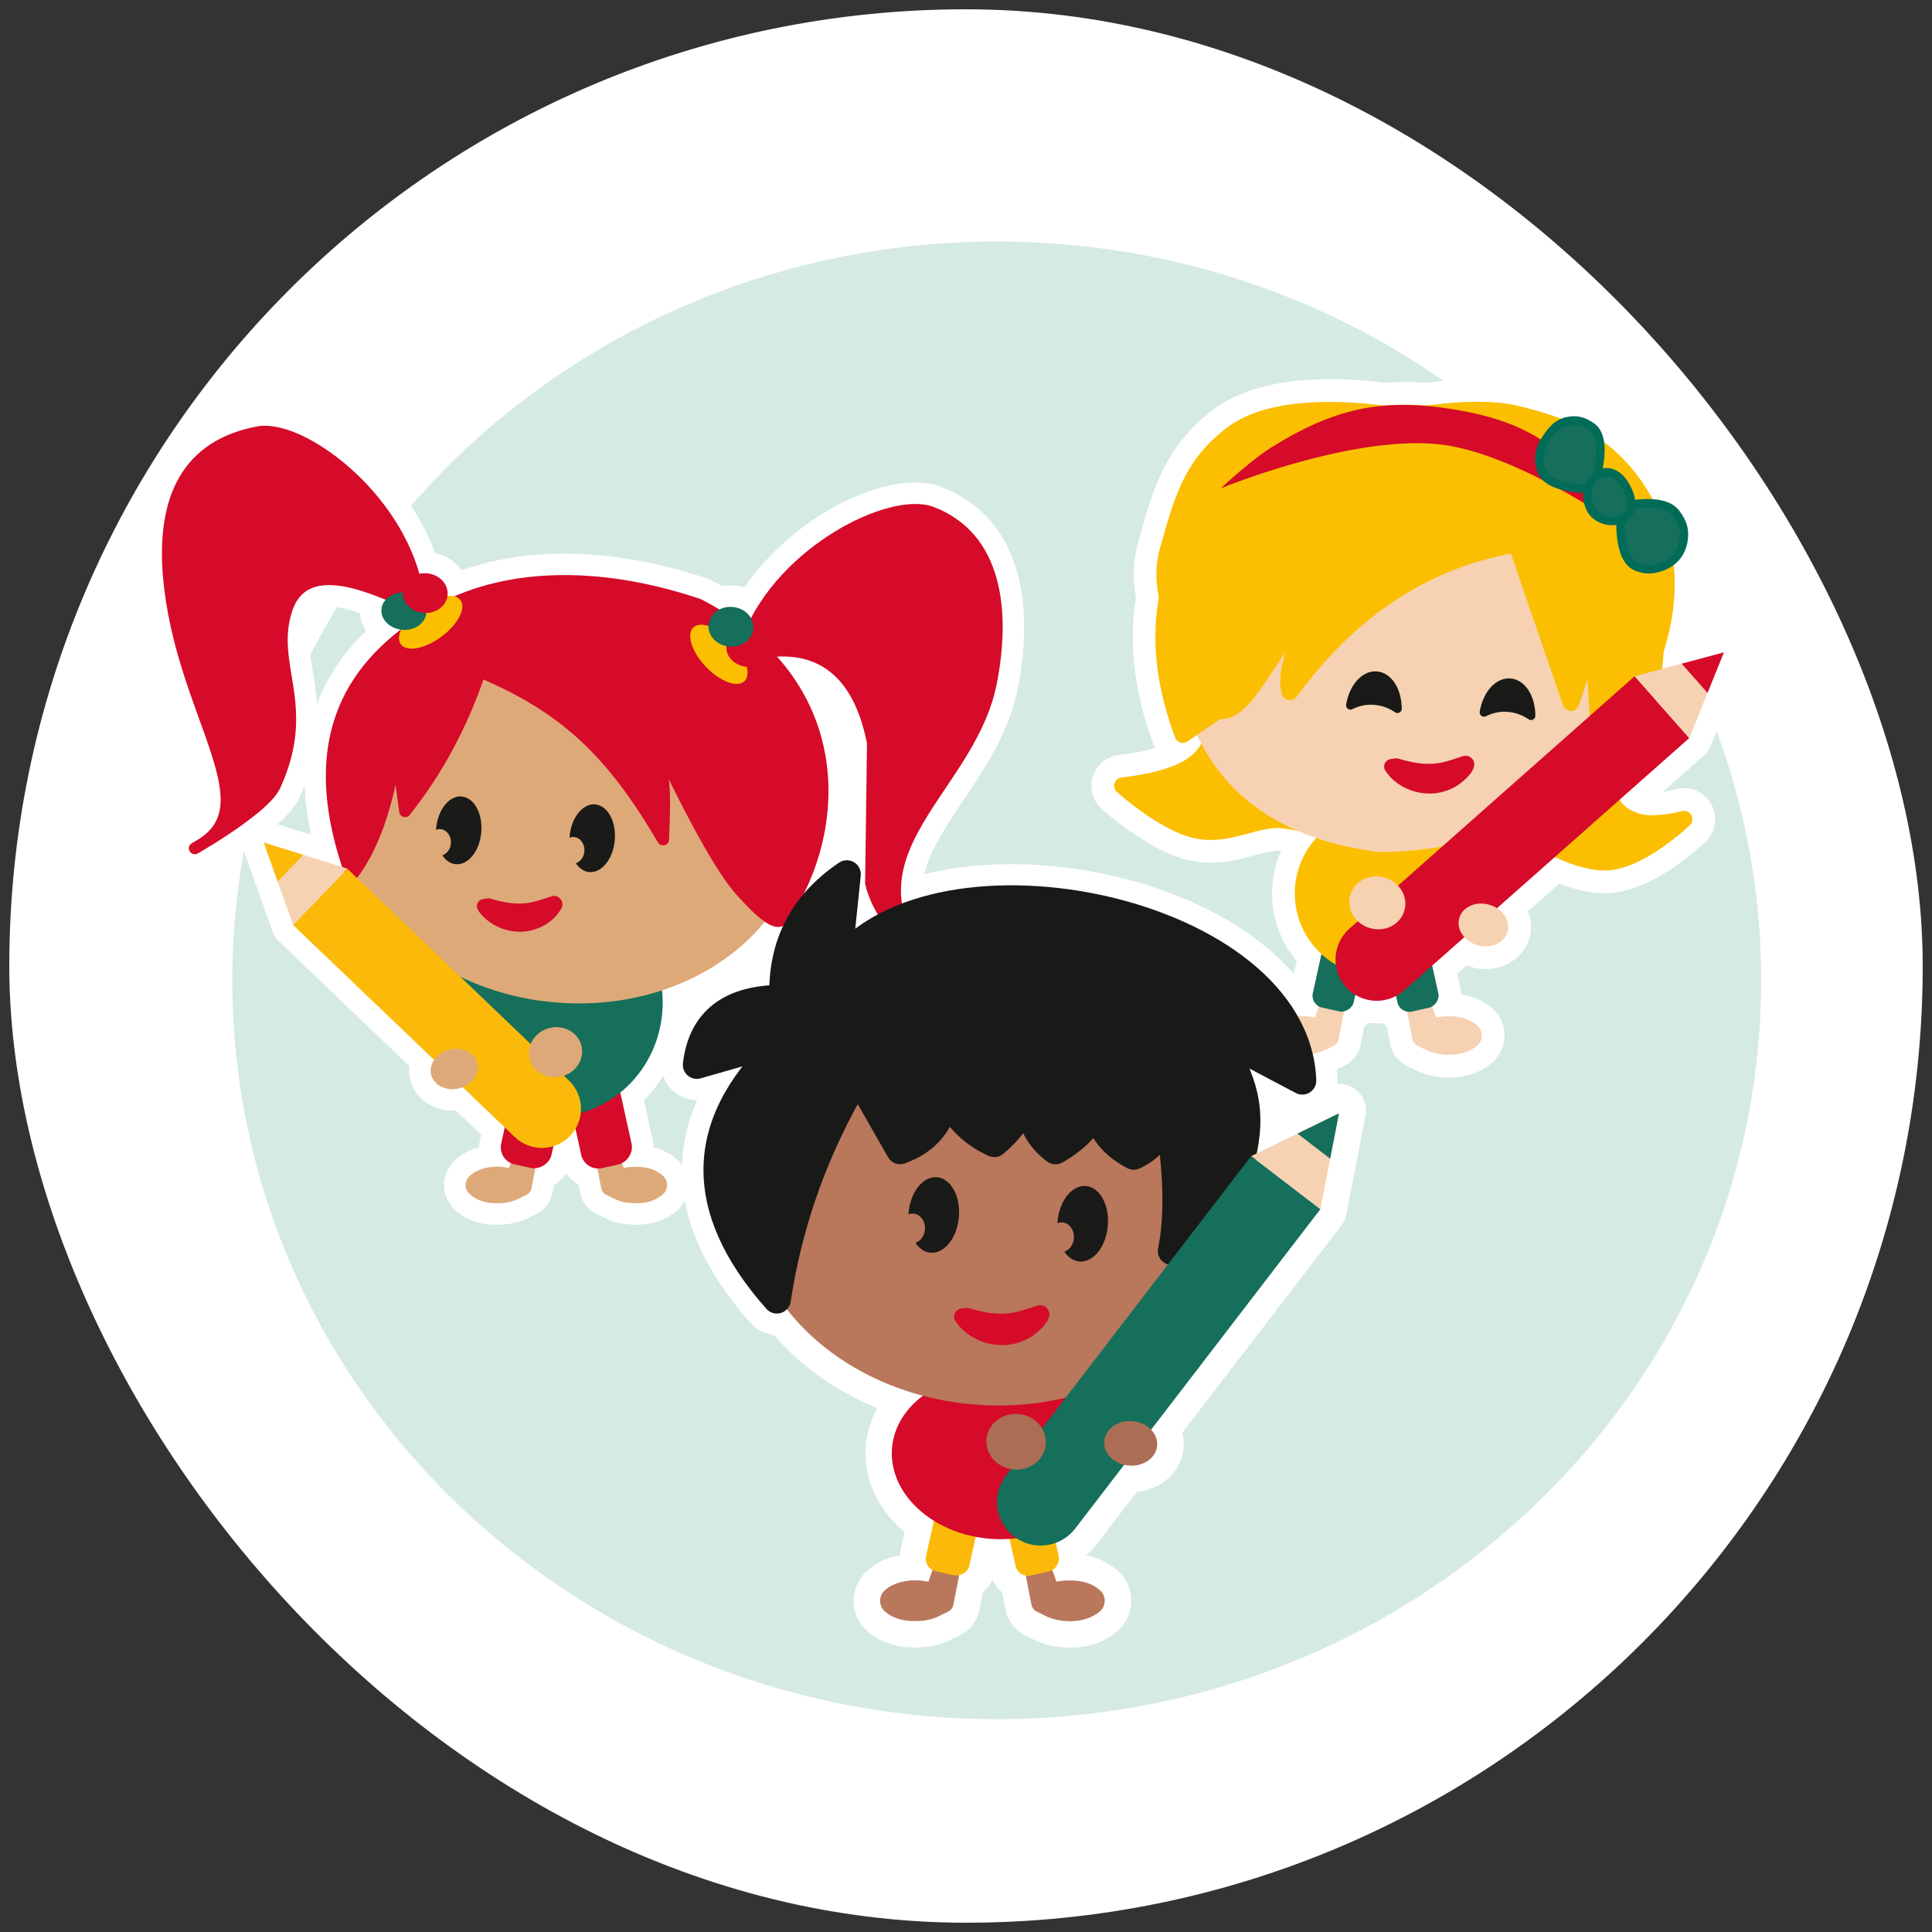 <?xml version="1.0" encoding="UTF-8"?> <svg xmlns="http://www.w3.org/2000/svg" id="Ebene_1" viewBox="0 0 898.58 898.58"><rect x="0" y="0" width="898.58" height="898.58" fill="#333333" stroke="none"/><rect x="4.32" y="4.32" width="889.94" height="889.94" rx="444.97" ry="444.97" fill="#fff"></rect><path d="M819.13,455.98c0,148.1-96.91,274.27-232.79,322.58-5.83,2.06-11.72,4.02-17.71,5.79-31,9.27-63.83,14.52-97.77,15.2-2.33.05-4.67.05-7,.05h-.61c-36.18-.05-71.08-5.3-103.91-15.05-5.43-1.57-10.76-3.29-16.08-5.15-137.14-47.67-235.22-174.48-235.22-323.41,0-189.78,159.22-343.66,355.57-343.66s355.52,153.88,355.52,343.66Z" fill="#d6eae5"></path><path d="M795.52,347.19l16.05-39.81c1.5-3.71.77-7.95-1.89-10.94-2.65-3-6.77-4.23-10.63-3.2l-12.48,3.34c2.36-10.14,3.3-20.07,2.81-29.68,3.11-3.76,5.14-8.36,5.97-13.59,1.29-8.05-.6-15.11-5.96-22.22-2.37-3.14-6.65-6.87-14.14-8.58-5.61-9.08-12.11-16.6-19.71-22.8-1.87-6.08-5.38-9.6-8.27-11.57-4.34-2.96-10.49-6.17-19.5-4.73-.48.08-.95.17-1.42.27-5.88-2.11-12.23-3.92-19.29-5.49-13.54-3.01-30.98-1.82-43.57-.22-1.67-.09-3.34-.16-5.02-.22-.04,0-.08,0-.11,0-4.93-.11-9.82-.02-14.55.26-47.2-5.93-70.1,5.29-79.58,12.53-22.36,17.09-27.87,36.73-34.25,59.47l-.72,2.56c-2.24,7.98-2.56,16.35-.95,25.54-3.44,21.57-.63,44.64,8.36,68.6.16.43.35.86.55,1.27-5.69,1.63-12.29,2.71-16.49,3.11-5.7.53-10.55,4.39-12.36,9.83-1.8,5.44-.22,11.43,4.03,15.27,2.19,1.98,21.92,19.44,39.9,23.77,12.37,2.98,22.82.14,31.2-2.14,4.76-1.29,9.26-2.52,12.26-2.01.01,0,.02,0,.04,0-2.14,4.85-3.48,10.06-3.95,15.48-1.15,13.13,2.92,25.83,11.27,35.7l-2.81,12.74c-.21.93-.32,1.86-.36,2.79-5.54.88-11.09,3.16-15.5,7.52-.38.38-.74.79-1.06,1.22-4.13,5.56-4.83,12.02-1.93,17.71,4.53,8.88,15.83,12.09,22.52,12.11,4.15.14,10.27-.05,16.46-3,.06-.03.11-.05.17-.08l4.59-2.28c4.05-2.05,6.87-5.77,7.74-10.22l1.58-8.08c.62-.52,1.2-1.08,1.74-1.68,2.36.32,4.76.37,7.13.13.5.56,1.05,1.08,1.63,1.56l1.59,8.14c.88,4.37,3.77,8.16,7.74,10.16l.51.26c3.56,1.83,8.42,4.32,13.58,4.79,1.25.15,3.22.37,5.63.37,5.46,0,13.18-1.14,19.91-6.86.03-.03.07-.06.1-.09,3.62-3.16,5.69-7.74,5.69-12.58,0-4.83-2.08-9.41-5.7-12.56-.03-.03-.06-.05-.09-.08-4.98-4.24-10.16-5.81-14.38-6.43-.04-.93-.16-1.87-.36-2.81l-1.49-6.77,4.41-3.91c.71.28,1.44.52,2.18.73,11.78,3.38,23.88-2.65,26.99-13.46,1.19-4.17.88-8.52-.71-12.46l14.58-12.9c7.84,2.98,14.91,4.48,21.08,4.48h0c.67,0,1.35-.02,2.01-.05,20.25-1.13,41.01-20.14,44.97-23.95,4.75-4.57,5.81-11.77,2.57-17.5-3.24-5.74-9.94-8.56-16.31-6.85-1.87.5-4.03.9-6.09,1.18l19.32-17.11c1.22-1.08,2.18-2.44,2.79-3.95Z" fill="#fff"></path><path d="M473.25,266.69c-5.38-19.72-17.84-33.71-36.04-40.47-.07-.03-.15-.05-.22-.08-12.58-4.34-31.53-.39-50.68,10.57-16.08,9.2-30.23,22.17-40.09,36.53-1.47-.46-3.01-.76-4.59-.9-1.96-.17-3.92-.08-5.81.27-1.65-.94-3.32-1.84-4.99-2.71-.6-.31-1.23-.58-1.86-.79-45.39-15.19-79.53-12.71-100.19-7.95-4.87,1.12-9.58,2.49-14.08,4.1-.54-.76-1.13-1.48-1.78-2.16-2.83-2.98-6.52-5.04-10.58-5.96-6.62-17.78-18.99-35.17-34.74-48.6-17.32-14.77-35.73-22.29-49.25-20.15-.08.01-.15.03-.23.04-20.11,3.68-34.76,13.33-43.54,28.68-8.35,14.59-11.07,34.24-8.1,58.41,3,24.35,10.37,44.73,16.87,62.72,12.12,33.51,11.5,39.24,2.62,44.25-.52.29-.99.56-1.42.82-.59.32-1.13.69-1.62,1.1-5.78,4.4-5.33,10.27-4.85,12.67,1.1,5.43,5.53,9.51,11.05,10.15.31.04.88.1,1.6.1,3.58,0,5.29-1.04,11.66-4.93,2.67-1.63,6.64-4.12,10.92-7.01l13.27,37.35c.45,1.73,1.38,3.37,2.76,4.69l61.06,58.39c-.25,2.09-.12,4.22.38,6.32,2.23,9.19,11.37,15.1,21.26,14.37l11.73,11.21-.46,2.09c-.28,1.28-.42,2.55-.43,3.81-4.29,1.09-8.46,3.15-11.9,6.55-.36.36-.7.75-1,1.16-3.91,5.27-4.58,11.39-1.83,16.78,4.29,8.42,15,11.45,21.34,11.48,4.23.15,9.79-.08,15.6-2.84.05-.02.1-.05.16-.08l4.35-2.17c3.84-1.94,6.51-5.47,7.33-9.68l.74-3.79c2.26-1.31,4.22-3.09,5.73-5.23,1.51,2.14,3.47,3.93,5.73,5.24l.75,3.85c.84,4.14,3.57,7.73,7.33,9.63l.49.25c3.37,1.73,7.97,4.09,12.86,4.53,1.19.14,3.05.35,5.34.35,5.18,0,12.49-1.08,18.86-6.5.03-.03.06-.05.09-.08,3.43-2.99,5.39-7.34,5.39-11.92,0-4.58-1.97-8.92-5.4-11.9-.03-.02-.06-.05-.08-.07-3.67-3.12-7.46-4.72-10.84-5.55-.01-1.26-.15-2.53-.43-3.8l-4-18.13c10.52-10.48,17.16-24.62,18.47-39.68.13-1.49.21-2.98.24-4.48,15.69-6.22,29.37-15.34,40.19-26.76,1.53.33,3.08.44,4.53.35,4.65-.31,8.83-2.69,11.47-6.54,8.82-12.9,14.97-27.35,18.22-42.2l-.24,18.18c-.02,1.1.11,2.2.37,3.26,3.12,12.61,10.24,23.76,21.16,33.11,2.31,1.98,5.26,3.07,8.29,3.07h0c2.85,0,5.65-.97,7.9-2.74,4.77-3.76,6.23-10.41,3.47-15.82-10.41-20.41-1.76-35.04,14.42-59.13,10.54-15.7,21.44-31.92,25.47-52.59,3.89-19.96,3.82-38.3-.21-53.04ZM139.4,370.75c.84-1.83,1.61-3.63,2.3-5.39.29,7.35,1.28,14.98,2.98,22.9l-15.57-4.87c5.15-4.62,8.51-8.76,10.29-12.64ZM145.32,287.55c1.18-3.7,2.66-4.38,3.29-4.67.66-.3,1.86-.86,4.4-.86,2.81,0,7.25.68,14.41,3.11.2,3.01,1.2,5.88,2.81,8.39-9.98,9.59-17.24,20.15-22.05,32.03-.25.6-.48,1.21-.71,1.83-.41-5.33-1.22-10.22-1.96-14.76-1.55-9.45-2.78-16.91-.18-25.06ZM393.22,346.74c-.2-.98-.41-1.96-.64-2.93.22.93.44,1.89.64,2.88v.05Z" fill="#fff"></path><path d="M630.5,506.74c-2.45-1.88-5.47-2.73-8.45-2.5.07-.74.1-1.49.07-2.24-1.49-39.51-34.57-73.26-88.49-90.28-25.07-7.91-52.69-11.2-77.74-9.25-17.36,1.35-32.96,5.14-46.23,11.15l.55-5.32c.65-6.3-2.44-12.48-7.88-15.73-5.44-3.25-12.34-3.07-17.59.48-20.67,13.97-32.98,33.36-36.04,56.52-23.44,4.53-38.12,20.08-40.85,43.86-.63,5.45,1.49,10.82,5.68,14.37,3,2.54,6.75,3.89,10.58,3.89.07,0,.13,0,.2,0-12.09,27.17-11.76,62.46,24.8,103.65,2.77,3.12,6.62,5.05,10.73,5.43,12.54,14.61,29.12,26.35,48.21,34.2-2.98,5.35-4.8,11.19-5.34,17.28-1.32,15.08,5.3,29.64,18,40.28l-1.9,8.62c-.16.75-.28,1.49-.35,2.24-5.77,1.06-11.5,3.54-16.11,8.1-.45.44-.86.91-1.23,1.42-4.62,6.23-5.4,13.48-2.14,19.89,5.01,9.83,17.42,13.38,24.78,13.41,4.5.15,11.15-.06,17.9-3.27.06-.03.13-.06.19-.09l4.86-2.42c4.59-2.32,7.79-6.54,8.78-11.59l1.6-8.15c1.9-1.65,3.45-3.69,4.53-6.02,1.08,2.32,2.63,4.37,4.53,6.02l1.61,8.23c1,4.95,4.27,9.24,8.76,11.51l.55.28c3.84,1.97,9.07,4.66,14.74,5.17,1.36.16,3.49.4,6.09.4,5.95,0,14.38-1.25,21.75-7.52.04-.03.08-.07.12-.1,4.07-3.55,6.4-8.7,6.4-14.14,0-5.43-2.34-10.58-6.41-14.12-.03-.03-.07-.06-.11-.09-5-4.26-10.18-6.06-14.56-6.85,1.78-1.5,3.4-3.19,4.83-5.05l18.83-24.53c11.43-1.05,20.76-9.45,21.73-20.42.2-2.39-.01-4.78-.61-7.09l73.78-96.12c.19-.24.38-.48.55-.73,1.24-1.74,1.96-3.72,2.19-5.72l8.72-44.97c.89-4.57-.89-9.24-4.58-12.07ZM595.9,515.94l.09.05-.08.04s0-.06,0-.08Z" fill="#fff"></path><path d="M254.4,515.76l-7.27,37.14c-.24,1.2-1.01,2.16-2.03,2.68l-4.3,2.14c-3.59,1.71-7.3,2.01-11.13,1.87-6.05.06-17.22-4.78-11.64-12.29,5.64-5.57,15.92-5.73,22.78-2.7,0,0-6.33,4.82-6.33,4.82l12.83-35.61c1.6-4.23,7.9-2.48,7.1,1.96h0Z" fill="#dea978"></path><rect x="229.5" y="512.87" width="36.1" height="18.46" rx="5.3" ry="5.3" transform="translate(810.74 392.89) rotate(102.45)" fill="#d50b29" stroke="#d50b29" stroke-linejoin="round" stroke-width="5.52"></rect><path d="M279.53,513.8l12.83,35.61-6.33-4.82c3.59-1.71,7.3-2.01,11.13-1.87,4.1.22,7.73,1.16,11.13,4.06,2.62,2.28,2.62,6.46,0,8.75-4.85,4.12-10.79,4.52-16.7,3.82-3.17-.25-6.97-2.29-9.85-3.76-1.1-.55-1.82-1.57-2.05-2.69l-7.27-37.14c-.79-4.45,5.5-6.18,7.1-1.96h0Z" fill="#dea978"></path><rect x="261.22" y="512.87" width="36.1" height="18.46" rx="5.3" ry="5.3" transform="translate(728.92 136.87) rotate(77.55)" fill="#d50b29" stroke="#d50b29" stroke-linejoin="round" stroke-width="5.52"></rect><path d="M193.67,272.69c-8.99-42.27-53.56-74.84-73.22-71.71-32.77,6-46.53,30.33-41.28,72.98,7.48,60.8,46.01,101.07,13.09,119.64-10.22,5.78,30.01-16.14,35.54-28.17,17.19-37.44-2.98-55.63,5.37-81.76,8.62-26.96,43.59-8.3,54.89-4.14l5.61-6.84Z" fill="#d50b29" fill-rule="evenodd" stroke="#d50b29" stroke-linejoin="round" stroke-width="5.52"></path><path d="M206.39,462.24c2.54-29.02,27.34-50.56,55.41-48.1,28.07,2.46,48.76,27.97,46.21,57-2.53,29.02-27.33,50.56-55.4,48.1-28.07-2.46-48.76-27.97-46.22-57Z" fill="#156f5b"></path><path d="M158.24,367.4c4.32-49.38,55.95-85.19,115.31-80.01,59.37,5.19,103.99,49.44,99.67,98.81-4.33,49.37-55.95,85.19-115.31,80-59.37-5.19-103.98-49.44-99.66-98.81Z" fill="#dea978"></path><path d="M363.86,427.37c28.16-41.18,31.36-109.64-38.93-146.16-82.41-27.58-124.74,5.45-124.74,5.45-34.54,21.18-60.37,55.11-36.77,120.58,10.08-12.89,17.07-32.88,20.99-59.99l4,30.05c15.03-18.91,26.63-40.55,34.81-64.95,40.03,16.8,61.48,37.78,85.21,78.09.46-19.1,3.17-36.53-12.76-67.44,0,0,31.53,71.92,48.81,91.15,3.92,4.36,16.07,18.06,19.38,13.22Z" fill="#d50b29" fill-rule="evenodd" stroke="#d50b29" stroke-linejoin="round" stroke-width="5.52"></path><path d="M187.11,300.37c-3.63-3.02-.65-10.39,6.64-16.46,7.28-6.06,16.13-8.52,19.76-5.48,3.62,3.03.65,10.4-6.64,16.47-7.29,6.06-16.14,8.51-19.76,5.47Z" fill="#fcbf00"></path><path d="M177.41,283.35c.41-4.79,5.43-8.26,11.18-7.76,5.76.5,10.08,4.79,9.66,9.58-.42,4.79-5.43,8.26-11.18,7.76-5.76-.5-10.08-4.8-9.66-9.58Z" fill="#156f5b"></path><path d="M187.33,274.94c.45-5.1,5.48-8.81,11.23-8.3,5.76.5,10.07,5.04,9.62,10.12-.45,5.09-5.47,8.81-11.23,8.31-5.76-.51-10.06-5.05-9.62-10.13Z" fill="#d50b29"></path><path d="M348.28,296.11c16.19-40.07,65.73-64.4,84.56-57.91,31.23,11.6,34.36,46.96,28.1,79.08-9.07,46.53-62.2,73.93-38.73,119.96-8.91-7.64-14.6-16.47-17.08-26.48l.87-65.24c-9.33-48.26-41.68-43.92-53.55-41.78l-4.17-7.63Z" fill="#d50b29" stroke="#d50b29" stroke-linejoin="round" stroke-width="5.52"></path><path d="M345.45,317.43c4.09-2.36,2.45-10.13-3.69-17.37-6.12-7.22-14.4-11.19-18.49-8.83-4.1,2.36-2.45,10.13,3.67,17.37,6.13,7.22,14.41,11.18,18.51,8.83Z" fill="#fcbf00"></path><path d="M337.86,300.61c.41-4.79,5.42-8.27,11.18-7.76,5.75.49,10.08,4.78,9.66,9.58-.42,4.78-5.43,8.25-11.17,7.75-5.76-.49-10.09-4.79-9.66-9.57Z" fill="#d50b29"></path><path d="M329.55,290.59c.44-5.09,5.47-8.8,11.22-8.29,5.76.5,10.06,5.04,9.61,10.13-.44,5.09-5.47,8.81-11.22,8.29-5.76-.5-10.08-5.03-9.61-10.13Z" fill="#156f5b"></path><path d="M214.72,370.45c-5.79-.5-11.1,6.14-11.86,14.82-.02.23,0,.44-.01.67.65-.25,1.35-.36,2.06-.3,2.94.26,5.09,3.27,4.79,6.71-.22,2.66-1.87,4.77-3.97,5.48,1.61,2.34,3.75,3.9,6.25,4.12,5.79.5,11.11-6.13,11.86-14.82.76-8.7-3.31-16.15-9.12-16.67Z" fill="#1a1a18"></path><path d="M276.81,374.12c-5.79-.5-11.1,6.14-11.86,14.82-.02.23,0,.44-.01.67.65-.25,1.35-.36,2.06-.3,2.94.26,5.09,3.27,4.79,6.71-.22,2.66-1.87,4.77-3.97,5.48,1.61,2.34,3.75,3.9,6.25,4.12,5.79.5,11.11-6.13,11.86-14.82.76-8.7-3.31-16.15-9.12-16.67Z" fill="#1a1a18"></path><path d="M227.38,417.81c.43,0,1.42.35,1.9.47,6.42,1.86,12.76,2.79,19.26,1.06,2.38-.59,5.03-1.52,7.95-2.46,3.31-1.12,6.33,2.59,4.63,5.59-3.63,6.61-11.36,10.85-19.03,10.88-5.92.05-11.49-1.98-15.89-5.7-2.52-2.31-6.58-6.08-2.95-8.93.87-.73,3.07-.71,4.13-.9h0Z" fill="#d50b29"></path><path d="M265.13,528.34h0c6.97-7.24,6.75-18.75-.49-25.72l-103.14-98.62-25.23,26.2,103.14,98.62c7.24,6.97,18.75,6.75,25.72-.49Z" fill="#fbba09"></path><polygon points="122.68 391.86 161.5 404 136.3 430.18 122.68 391.86" fill="#f6d2b2"></polygon><polygon points="129.13 410 122.68 391.86 141.06 397.61 129.13 410" fill="#fbba09"></polygon><path d="M222.04,494.58c-1.21-4.99-7-7.87-12.95-6.44-5.94,1.44-9.77,6.65-8.58,11.64,1.21,4.99,7,7.87,12.94,6.43,5.95-1.43,9.79-6.64,8.59-11.63Z" fill="#dea878"></path><path d="M270.46,486.47c-1.51-6.25-8.13-9.99-14.79-8.38-6.66,1.61-10.85,7.97-9.34,14.21,1.51,6.23,8.13,9.98,14.8,8.37,6.65-1.6,10.84-7.96,9.33-14.19Z" fill="#dea878"></path><path d="M630.26,444.26l-7.67,39.2c-.25,1.27-1.07,2.28-2.14,2.83-3.06,1.56-7.04,3.71-10.41,3.97-6.11.79-12.75.22-17.63-4.03-2.55-2.32-2.74-6.26-.42-8.81.99-1.05,2.25-1.85,3.36-2.45,6.15-3.12,14.28-3.07,20.56-.28,0,0-6.68,5.08-6.68,5.08l13.54-37.58c1.71-4.46,8.31-2.64,7.49,2.07h0Z" fill="#f6d2b2"></path><rect x="603.98" y="441.21" width="38.1" height="19.49" rx="5.59" ry="5.59" transform="translate(1197.67 -60.25) rotate(102.45)" fill="#156f5b"></rect><path d="M656.78,442.19l13.54,37.58-6.68-5.08c3.79-1.8,7.71-2.12,11.75-1.97,4.21.17,8.45,1.38,11.75,4.28,2.72,2.44,2.71,6.79,0,9.23-6.12,5.29-16.33,5.46-23.5,2.31,0,0-4.52-2.25-4.52-2.25-1.16-.58-1.92-1.66-2.16-2.84l-7.67-39.2c-.84-4.7,5.81-6.53,7.49-2.07h0Z" fill="#f6d2b2"></path><rect x="637.46" y="441.21" width="38.1" height="19.49" rx="5.59" ry="5.59" transform="translate(955.38 -287.31) rotate(77.55)" fill="#156f5b"></rect><path d="M573,202c25.05-19.16,80.5-7.87,80.5-7.87,0,0,31.22-6.13,50.42-1.86,29.08,6.47,48.62,17.54,62.5,43.88,15.48,29.37,7.54,61.44-4.16,85.03-15.06,30.4-23.44,54.14-.66,61.03,8.09,2.44,21.64-1.19,21.64-1.19,0,0-19.83,19.06-35.76,19.94-13.62.75-33.11-11.28-33.11-11.28,0,0-59.06,1.59-116.19-8.12-13.4-2.28-26.31,8.25-42.5,4.35-14.93-3.59-33.61-20.45-33.61-20.45,0,0,20.47-1.9,31.13-8.6,33.33-20.91-20.7-62.51-10.05-100.39,6.56-23.31,10.59-39.76,29.84-54.47Z" fill="#fcbf00" stroke="#fbbe00" stroke-linecap="round" stroke-linejoin="round" stroke-width="7.77"></path><path d="M602.36,412.2c1.84-21.04,20.35-36.61,41.34-34.77,20.99,1.84,36.52,20.38,34.67,41.43-1.84,21.03-20.35,36.6-41.35,34.77-20.98-1.84-36.5-20.37-34.66-41.42Z" fill="#fcbf00"></path><path d="M744.69,351.56c-26.65,30.02-61.26,44.91-103.85,44.67-44.36-5.81-73.3-26.06-86.85-60.76l12.7-4.2c6.27-1.58,29.94-25.18,50.13-61.19-13.17,20.63-18.81,38.25-16.96,52.87,27.25-39.72,62.34-62.64,105.33-68.76l22.47,63.35c1.03,2.91,5.13,2.94,6.21.04l7.02-18.92,3.81,52.9Z" fill="#f6d2b2" fill-rule="evenodd"></path><path d="M742.69,226.16c34.17,43.86,37.62,96.61,2.26,137.24l-3.81-67.68-10.5,30.99-25.35-73.69c-42.08,7.22-77.2,30.14-105.33,68.76-3.37-11.34,6.75-35.46,30.35-72.36-44.89,60.46-50.06,82.45-64.22,81.2l-15.9,11.02c-16.37-43.62-10.21-81.87,18.48-114.74,21.02-23.99,50.8-35.56,89.36-34.71,27.13.88,51.56,5.97,73.3,15.27l11.35,18.71Z" fill="#fcbf00" stroke="#fbbe00" stroke-linecap="round" stroke-linejoin="round" stroke-width="7.77"></path><path d="M567.84,227.09s13.98-13.19,24.36-19.57c28.05-17.26,50.13-22.46,82.65-17.31,25.87,4.11,41.47,11.04,60.66,28.88,10.27,9.55,22.07,28.37,22.07,28.37,0,0-48.82-35.05-85.21-40.41-41.06-6.07-104.52,20.05-104.52,20.05Z" fill="#d50b29" fill-rule="evenodd"></path><path d="M752.98,235.8s20.18-5.46,26.44,2.81c3.1,4.11,4.41,7.61,3.59,12.71-1.02,6.43-4.8,10.56-11,12.57-4.02,1.3-6.9,1.24-10.83-.3-9.16-3.57-7.37-24.07-7.37-24.07l-.83-3.72Z" fill="#156f5b" stroke="#006b57" stroke-linejoin="round" stroke-width="3.88"></path><path d="M741.98,227.38s-21.89,1.18-25.13-8.68c-1.99-6.06-.63-10.91,3.15-16.04,2.76-3.75,5.14-6.19,9.76-6.93,4.17-.66,7,.35,10.49,2.72,8.12,5.53,1.77,25.12,1.77,25.12l-.03,3.8Z" fill="#156f5b" stroke="#006b57" stroke-linejoin="round" stroke-width="3.88"></path><path d="M739.68,236.47c4.31,9.35,24.48,8.12,17.66-7.89-7.57-17.82-24-5.87-17.66,7.89Z" fill="#156f5b" fill-rule="evenodd" stroke="#006b57" stroke-linejoin="round" stroke-width="3.88"></path><path d="M649.64,352.7c.45,0,1.5.37,2,.49,6.77,1.97,13.47,2.94,20.33,1.12,2.51-.62,5.31-1.6,8.39-2.6,2.16-.7,4.49.49,5.19,2.65,1.33,3.98-5.19,9.53-8.48,11.44-3.49,2.06-7.71,3.25-11.91,3.29-6.25.05-12.13-2.09-16.77-6.02-1.57-1.34-2.81-2.74-3.99-4.48-1.13-1.61-.73-3.82.88-4.95.92-.77,3.24-.75,4.36-.95h0Z" fill="#d50b29"></path><path d="M699.76,329.04c4.59,0,8.83,1.44,12.34,3.86-.02-8.18-4.05-14.85-9.67-15.36-5.69-.49-10.88,5.57-12.23,13.79,2.89-1.42,6.11-2.3,9.55-2.3Z" fill="#1a1a18" stroke="#191a18" stroke-linecap="round" stroke-linejoin="round" stroke-width="4"></path><path d="M637.62,325.77c4.59,0,8.83,1.44,12.34,3.86-.02-8.18-4.05-14.85-9.67-15.36-5.69-.49-10.88,5.57-12.23,13.79,2.89-1.42,6.11-2.3,9.55-2.3Z" fill="#1a1a18" stroke="#191a18" stroke-linecap="round" stroke-linejoin="round" stroke-width="4"></path><path d="M680.32,295.78h38.39v177.13c0,10.59-8.6,19.19-19.19,19.19h0c-10.59,0-19.19-8.6-19.19-19.19v-177.13h0Z" transform="translate(530.85 -390.95) rotate(48.49)" fill="#d50b29"></path><polygon points="801.78 303.43 760.31 314.53 785.73 343.24 801.78 303.43" fill="#f6d2b2"></polygon><polygon points="794.18 322.28 801.78 303.43 782.15 308.68 794.18 322.28" fill="#d50b29"></polygon><path d="M678.7,427c1.5-5.21,7.73-7.99,13.94-6.22,6.2,1.78,10.01,7.44,8.53,12.65-1.5,5.21-7.73,7.99-13.92,6.21-6.22-1.77-10.03-7.43-8.54-12.64Z" fill="#f6d2b1"></path><path d="M628,416.31c1.87-6.53,9.01-10.18,15.97-8.19,6.95,1.99,11.09,8.89,9.22,15.4-1.87,6.51-9.01,10.17-15.97,8.17-6.95-1.99-11.08-8.87-9.22-15.38Z" fill="#f6d2b1"></path><path d="M451.51,705.04l-8.11,41.44c-.26,1.34-1.13,2.41-2.26,2.99l-4.8,2.39c-2.07,1.03-4.14,1.5-6.21,1.81-6.47.83-13.49.23-18.63-4.26-2.69-2.45-2.89-6.62-.44-9.31,1.05-1.11,2.38-1.96,3.55-2.59,6.4-3.29,15.17-3.24,21.74-.3,0,0-7.06,5.37-7.06,5.37l14.31-39.72c1.81-4.72,8.79-2.79,7.92,2.19h0Z" fill="#b9775b"></path><rect x="423.74" y="701.82" width="40.28" height="20.6" rx="5.91" ry="5.91" transform="translate(1234.92 432.14) rotate(102.45)" fill="#fbba09"></rect><path d="M479.55,702.85l14.31,39.72-7.06-5.37c4.96-2.31,10.26-2.45,15.53-1.78,3.42.61,6.6,1.83,9.32,4.22,2.87,2.58,2.87,7.18,0,9.76-6.42,5.57-17.3,5.78-24.84,2.44,0,0-4.77-2.38-4.77-2.38-1.23-.61-2.03-1.75-2.28-3l-8.11-41.44c-.86-4.98,6.11-6.9,7.92-2.19h0Z" fill="#b9775b"></path><rect x="459.13" y="701.82" width="40.28" height="20.6" rx="5.91" ry="5.91" transform="translate(1071.36 90.64) rotate(77.55)" fill="#fbba09"></rect><polygon points="543.03 603.28 539.48 612.35 523.45 599.7 543.25 600.81 543.03 603.28" fill="#008348"></polygon><polygon points="543.03 603.28 539.48 612.35 523.45 599.7 543.25 600.81 543.03 603.28" fill="none" stroke="#fff" stroke-miterlimit="3.86" stroke-width="6.16"></polygon><path d="M414.9,673.32c1.84-21.03,25.03-36.18,51.79-33.84,26.76,2.34,46.97,21.3,45.13,42.33-1.85,21.03-25.03,36.18-51.8,33.84-26.76-2.34-46.97-21.3-45.12-42.33Z" fill="#d50b29"></path><path d="M348.16,551.7c4.42-50.62,58.25-87.26,120.22-81.85,61.98,5.43,108.62,50.86,104.2,101.49-4.43,50.61-58.26,87.25-120.23,81.84-61.97-5.42-108.62-50.85-104.18-101.48Z" fill="#b9775b"></path><path d="M435.81,547.53c-6.46-.56-12.38,6.85-13.23,16.53-.02.25,0,.49-.02.74.73-.27,1.5-.41,2.3-.34,3.28.29,5.68,3.65,5.34,7.48-.25,2.96-2.09,5.32-4.43,6.11,1.8,2.61,4.19,4.35,6.97,4.59,6.46.56,12.39-6.84,13.24-16.53.85-9.71-3.7-18.01-10.17-18.59Z" fill="#1a1a18"></path><path d="M398.97,500.46c-19.57,32.64-32.14,67.3-37.65,103.98-38.41-43.28-36.77-83.68,4.92-121.2l-42.15,12.05c2.36-20.61,15.78-30.86,40.26-30.73-.98-24.67,8.87-43.99,29.52-57.95l-4.38,42.54c46.13-60.79,213.22-26.01,216.22,53.46l-40.4-21.33c13.58,21.45,17.49,35.35,12.01,57.64-4.99,20.36-32.3,42.93-32.3,42.93,3.31-16.31,2.76-37.61-1.67-63.91-3,9.62-8.35,16.15-16.06,19.61-11.05-5.84-16.82-14.2-17.29-25.07-1.78,8.77-8.14,16.28-19.07,22.55-8.4-6.18-12.48-14.86-12.24-26.05-3.43,8.95-8.84,16.52-16.21,22.69-10.83-4.88-18.3-12.7-22.39-23.48-1.74,13.45-8.89,22.37-21.45,26.77l-19.66-34.49Z" fill="#1a1a18" stroke="#191a18" stroke-linecap="round" stroke-linejoin="round" stroke-width="13"></path><path d="M505.08,551.62c-6.46-.56-12.38,6.85-13.23,16.53-.02.25,0,.49-.02.74.73-.27,1.5-.41,2.3-.34,3.28.29,5.68,3.65,5.34,7.48-.25,2.96-2.09,5.32-4.43,6.11,1.8,2.61,4.19,4.35,6.97,4.59,6.46.56,12.39-6.84,13.24-16.53.85-9.71-3.7-18.01-10.17-18.59Z" fill="#1a1a18"></path><path d="M449.93,608.29c.48,0,1.58.4,2.12.52,7.16,2.08,14.24,3.11,21.49,1.18,2.6-.64,5.35-1.61,8.58-2.65,2.34-.92,5.01.3,5.78,2.71,1.42,4.18-5.5,10.1-8.96,12.09-3.69,2.18-8.15,3.44-12.59,3.47-6.61.06-12.82-2.21-17.72-6.36-1.66-1.41-2.97-2.89-4.22-4.73-1.19-1.7-.77-4.04.93-5.23.97-.81,3.43-.8,4.61-1h0Z" fill="#d50b29"></path><path d="M514.56,528.57h40.58v187.25c0,11.2-9.09,20.29-20.29,20.29h0c-11.2,0-20.29-9.09-20.29-20.29v-187.25h0Z" transform="translate(495.6 -194.93) rotate(37.51)" fill="#156f5b"></path><polygon points="622.76 517.82 581.96 537.69 614.12 562.37 622.76 517.82" fill="#f6d2b2"></polygon><polygon points="618.67 538.91 622.76 517.82 603.44 527.23 618.67 538.91" fill="#156f5b"></polygon><path d="M513.58,670.25c.51-5.7,6.41-9.84,13.21-9.26,6.79.6,11.89,5.7,11.4,11.41-.51,5.7-6.41,9.84-13.2,9.24-6.81-.59-11.9-5.69-11.41-11.4Z" fill="#ab6e54"></path><path d="M458.81,669.36c.63-7.15,7.3-12.37,14.92-11.71,7.62.66,13.29,6.99,12.67,14.12-.63,7.13-7.3,12.36-14.93,11.69-7.61-.66-13.28-6.97-12.66-14.1Z" fill="#ab6e54"></path></svg> 